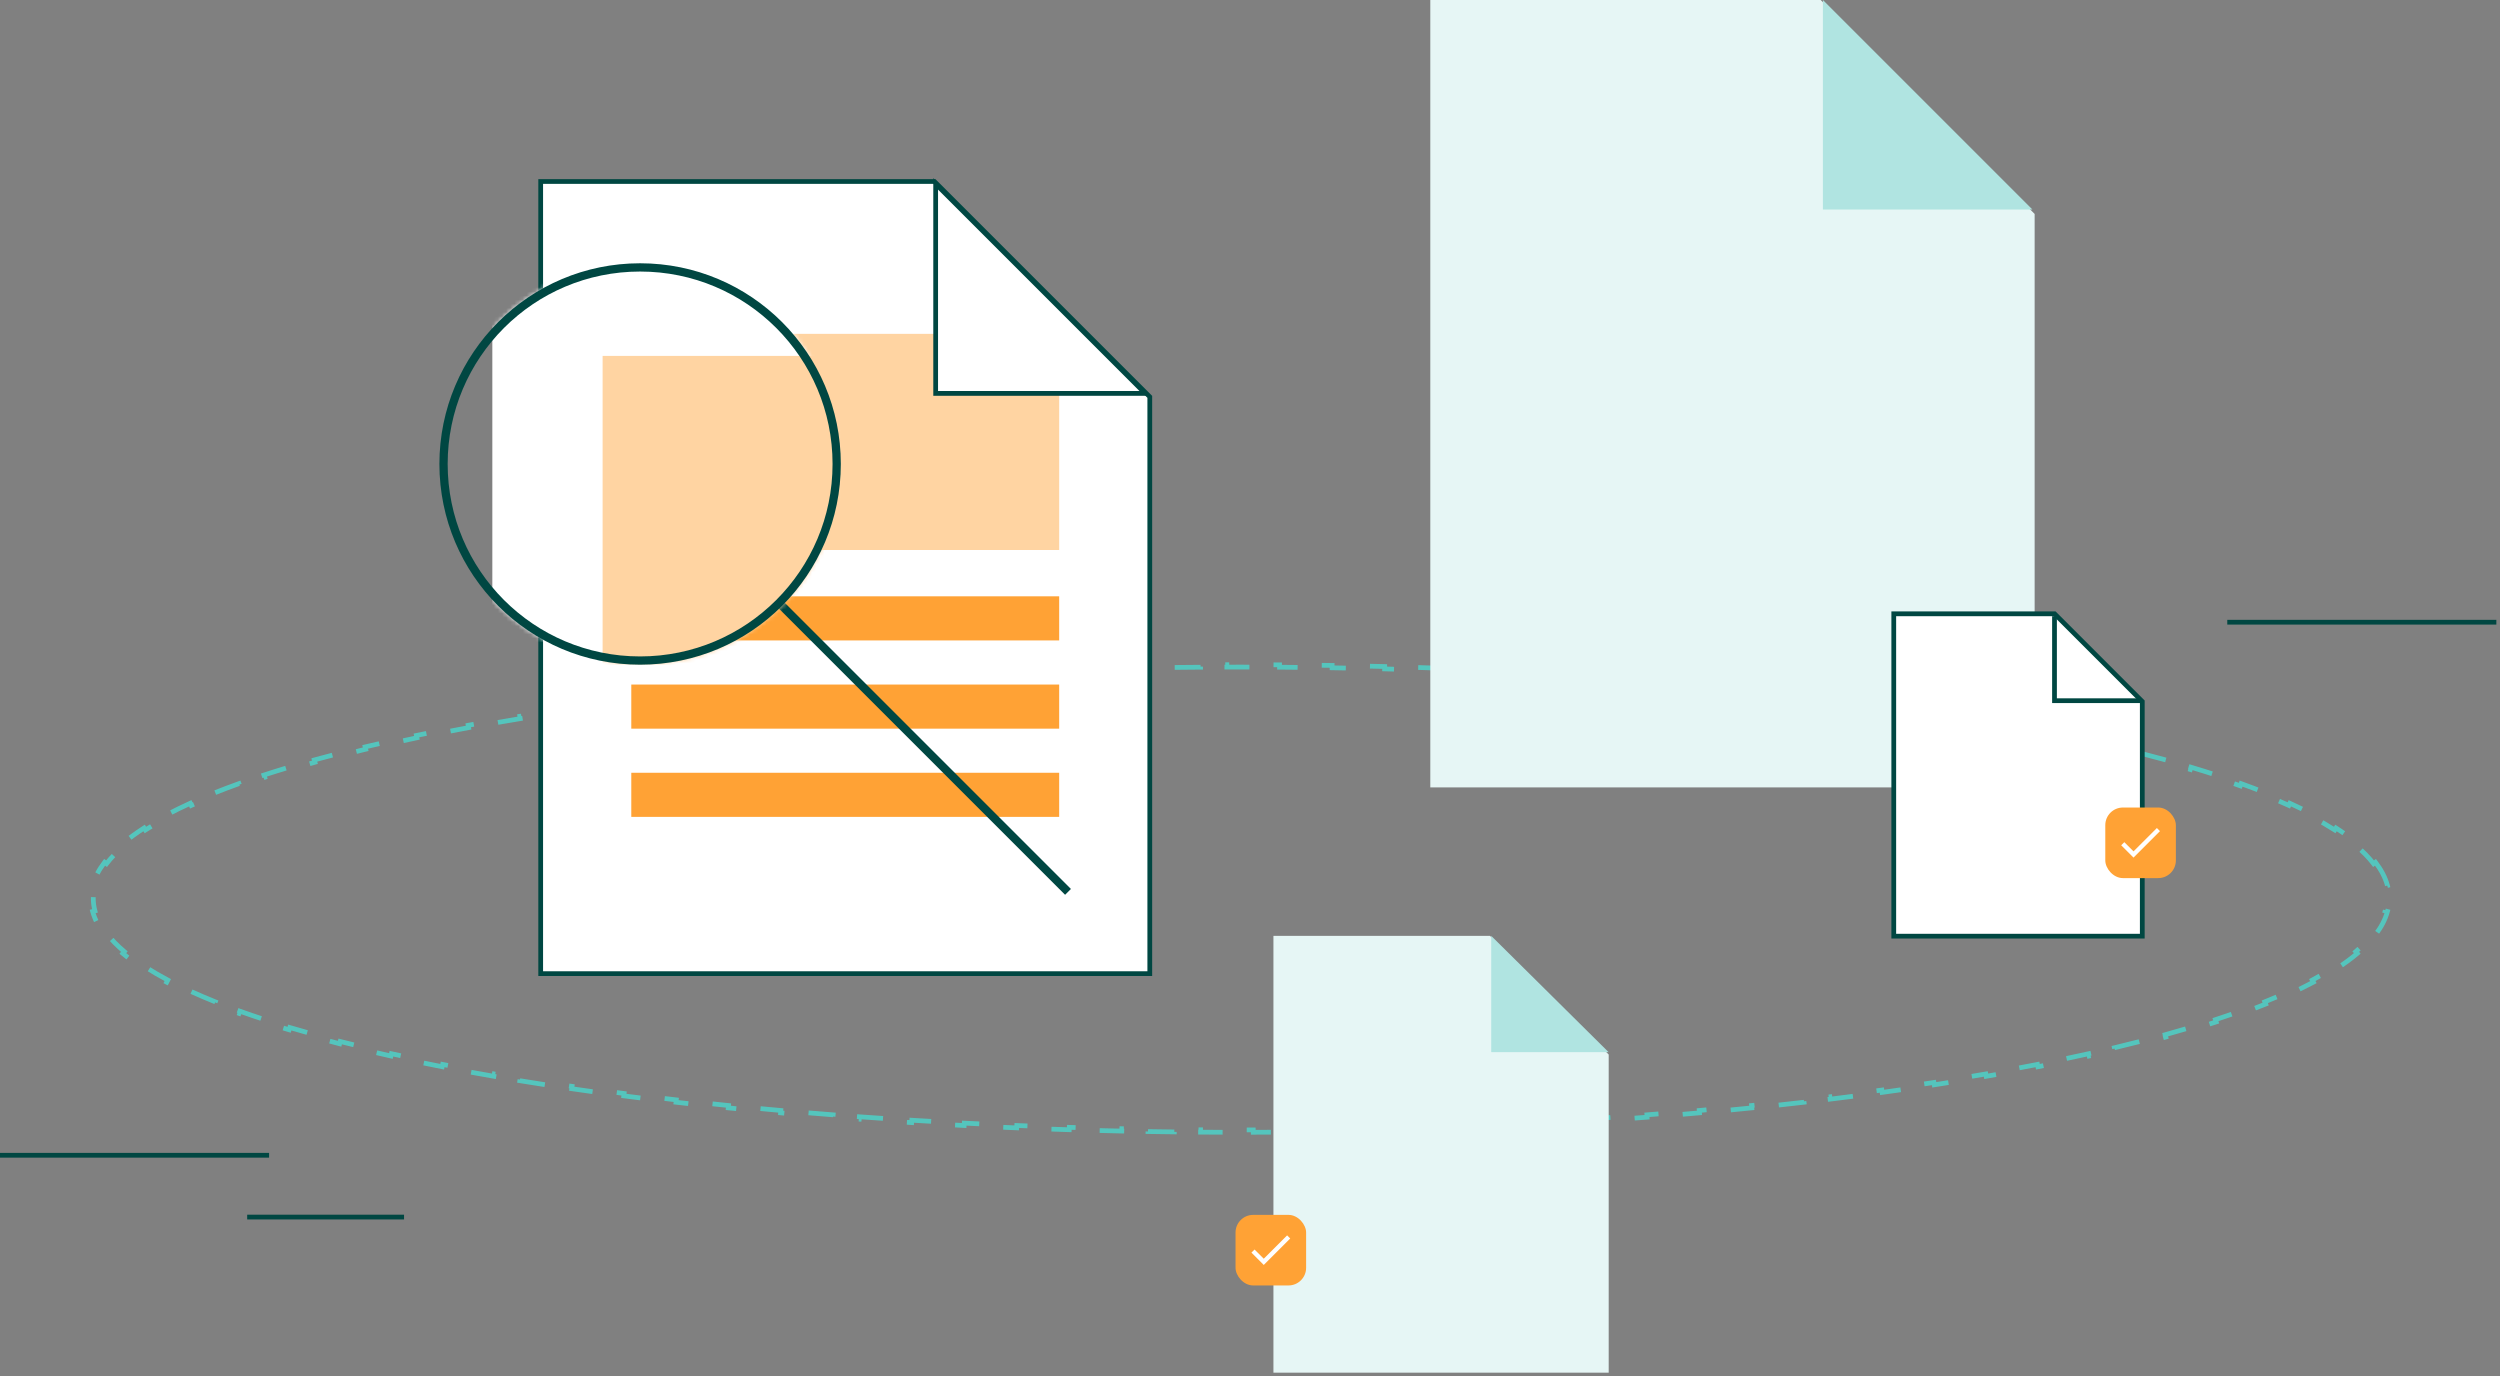<svg width="605" height="333" viewBox="0 0 605 333" fill="none" xmlns="http://www.w3.org/2000/svg">
<rect x="0" y="0" width="605" height="333" fill="#808080" stroke="none"/>
<path d="M574.862 208.668C576.274 210.514 577.247 212.391 577.759 214.292L577.204 214.441C577.471 215.435 577.606 216.432 577.606 217.435C577.606 218.437 577.471 219.435 577.204 220.429L577.759 220.578C577.247 222.479 576.274 224.356 574.862 226.202L574.405 225.853C573.265 227.344 571.825 228.824 570.091 230.289L570.462 230.729C568.953 232.003 567.233 233.261 565.308 234.5L564.997 234.016C563.342 235.082 561.533 236.135 559.573 237.175L559.842 237.683C558.061 238.629 556.159 239.562 554.14 240.482L553.901 239.958C552.058 240.798 550.116 241.627 548.077 242.446L548.291 242.98C546.39 243.743 544.406 244.496 542.342 245.239L542.147 244.698C540.213 245.394 538.208 246.081 536.135 246.758L536.313 247.305C534.342 247.949 532.309 248.584 530.216 249.21L530.051 248.659C528.076 249.25 526.047 249.833 523.966 250.408L524.119 250.962C522.126 251.513 520.085 252.055 517.997 252.59L517.854 252.033C515.841 252.549 513.784 253.058 511.685 253.559L511.819 254.118C509.779 254.605 507.7 255.085 505.582 255.557L505.457 254.995C503.434 255.447 501.376 255.891 499.283 256.329L499.4 256.892C497.357 257.319 495.281 257.739 493.172 258.153L493.062 257.589C490.997 257.994 488.902 258.393 486.777 258.785L486.881 259.351C484.836 259.728 482.763 260.1 480.663 260.465L480.564 259.898C478.499 260.257 476.407 260.61 474.29 260.957L474.383 261.525C472.31 261.865 470.212 262.198 468.091 262.526L468.003 261.958C465.937 262.277 463.849 262.59 461.739 262.897L461.822 263.467C459.73 263.771 457.617 264.07 455.482 264.364L455.404 263.794C453.337 264.078 451.251 264.356 449.146 264.628L449.22 265.199C447.127 265.47 445.016 265.735 442.885 265.995L442.816 265.424C440.736 265.678 438.638 265.926 436.524 266.169L436.589 266.741C434.495 266.981 432.385 267.216 430.257 267.446L430.196 266.874C428.106 267.1 426.001 267.32 423.88 267.535L423.938 268.107C421.842 268.32 419.732 268.527 417.606 268.729L417.552 268.156C415.456 268.355 413.346 268.549 411.221 268.738L411.272 269.311C409.174 269.497 407.062 269.678 404.938 269.855L404.89 269.281C402.79 269.455 400.676 269.624 398.551 269.788L398.595 270.362C396.494 270.524 394.38 270.681 392.255 270.833L392.214 270.259C390.111 270.409 387.996 270.554 385.87 270.694L385.908 271.268C383.803 271.407 381.687 271.541 379.561 271.67L379.526 271.096C377.421 271.223 375.306 271.346 373.181 271.463L373.213 272.038C371.104 272.154 368.985 272.266 366.857 272.373L366.828 271.798C364.723 271.904 362.609 272.004 360.485 272.1L360.511 272.675C358.398 272.77 356.276 272.86 354.145 272.946L354.122 272.371C352.018 272.455 349.904 272.535 347.783 272.609L347.803 273.184C345.686 273.259 343.561 273.328 341.428 273.393L341.41 272.818C339.306 272.882 337.194 272.941 335.075 272.995L335.09 273.57C332.969 273.624 330.842 273.673 328.707 273.718L328.695 273.143C326.591 273.187 324.48 273.226 322.362 273.26L322.371 273.835C320.254 273.869 318.129 273.898 315.998 273.923L315.992 273.348C313.882 273.372 311.767 273.391 309.645 273.406L309.649 273.981C307.534 273.996 305.413 274.005 303.285 274.01L303.284 273.435C302.221 273.437 301.156 273.439 300.09 273.439C299.024 273.439 297.96 273.437 296.897 273.435L296.895 274.01C294.768 274.005 292.647 273.996 290.531 273.981L290.535 273.406C288.414 273.391 286.298 273.372 284.189 273.348L284.183 273.923C282.052 273.898 279.927 273.869 277.809 273.835L277.819 273.26C275.701 273.226 273.59 273.187 271.486 273.143L271.474 273.718C269.339 273.673 267.211 273.624 265.091 273.57L265.106 272.995C262.987 272.941 260.875 272.882 258.771 272.818L258.753 273.393C256.62 273.328 254.495 273.259 252.378 273.184L252.398 272.609C250.276 272.535 248.163 272.455 246.058 272.371L246.035 272.946C243.905 272.86 241.783 272.77 239.67 272.675L239.695 272.1C237.572 272.004 235.458 271.904 233.353 271.798L233.324 272.373C231.195 272.266 229.077 272.154 226.968 272.037L226.999 271.463C224.874 271.346 222.759 271.223 220.655 271.096L220.62 271.67C218.494 271.541 216.378 271.407 214.273 271.268L214.311 270.694C212.185 270.554 210.07 270.409 207.967 270.259L207.926 270.833C205.801 270.681 203.687 270.524 201.586 270.362L201.63 269.788C199.504 269.624 197.391 269.455 195.291 269.281L195.243 269.855C193.118 269.678 191.007 269.497 188.909 269.311L188.959 268.738C186.835 268.549 184.725 268.355 182.629 268.156L182.574 268.729C180.449 268.527 178.338 268.32 176.243 268.107L176.301 267.535C174.18 267.32 172.075 267.1 169.985 266.874L169.923 267.446C167.796 267.216 165.685 266.981 163.592 266.741L163.657 266.169C161.542 265.926 159.445 265.678 157.365 265.424L157.295 265.995C155.165 265.735 153.053 265.47 150.961 265.199L151.035 264.628C148.929 264.356 146.843 264.077 144.777 263.794L144.699 264.364C142.564 264.07 140.451 263.771 138.359 263.467L138.442 262.897C136.331 262.59 134.243 262.277 132.178 261.958L132.09 262.526C129.969 262.198 127.871 261.865 125.798 261.525L125.891 260.957C123.774 260.61 121.682 260.257 119.616 259.898L119.518 260.465C117.418 260.1 115.345 259.728 113.3 259.351L113.404 258.785C111.279 258.393 109.184 257.994 107.119 257.589L107.008 258.153C104.9 257.739 102.824 257.319 100.78 256.891L100.898 256.328C98.805 255.891 96.747 255.447 94.724 254.995L94.599 255.557C92.481 255.084 90.402 254.605 88.362 254.118L88.496 253.559C86.396 253.058 84.34 252.549 82.326 252.033L82.184 252.59C80.096 252.055 78.055 251.513 76.062 250.962L76.215 250.408C74.134 249.833 72.105 249.25 70.13 248.659L69.965 249.21C67.872 248.584 65.839 247.949 63.868 247.305L64.046 246.758C61.972 246.081 59.968 245.394 58.034 244.698L57.839 245.239C55.775 244.496 53.791 243.743 51.889 242.98L52.104 242.446C50.065 241.627 48.123 240.798 46.279 239.958L46.041 240.482C44.022 239.562 42.12 238.629 40.338 237.683L40.608 237.175C38.648 236.135 36.839 235.082 35.184 234.016L34.872 234.5C32.948 233.261 31.227 232.003 29.719 230.729L30.09 230.289C28.356 228.824 26.915 227.344 25.776 225.853L25.319 226.202C23.907 224.356 22.934 222.479 22.422 220.578L22.977 220.429C22.71 219.435 22.575 218.437 22.575 217.435C22.575 216.432 22.71 215.435 22.977 214.441L22.422 214.292C22.934 212.39 23.907 210.514 25.319 208.668L25.776 209.017C26.915 207.526 28.356 206.046 30.09 204.581L29.719 204.141C31.227 202.867 32.948 201.609 34.872 200.37L35.184 200.854C36.839 199.788 38.648 198.734 40.608 197.694L40.339 197.186C42.12 196.241 44.022 195.308 46.041 194.388L46.279 194.912C48.123 194.072 50.065 193.242 52.104 192.424L51.89 191.89C53.791 191.127 55.775 190.374 57.839 189.631L58.034 190.172C59.968 189.476 61.972 188.789 64.046 188.112L63.868 187.565C65.839 186.921 67.872 186.286 69.965 185.66L70.13 186.211C72.105 185.62 74.134 185.037 76.215 184.462L76.062 183.908C78.055 183.357 80.096 182.814 82.184 182.28L82.326 182.837C84.34 182.321 86.397 181.812 88.496 181.311L88.362 180.752C90.402 180.265 92.481 179.785 94.599 179.313L94.724 179.874C96.747 179.423 98.805 178.979 100.898 178.541L100.78 177.978C102.824 177.551 104.9 177.131 107.008 176.717L107.119 177.281C109.184 176.876 111.279 176.477 113.404 176.085L113.3 175.519C115.345 175.141 117.418 174.77 119.518 174.405L119.616 174.972C121.682 174.612 123.774 174.259 125.891 173.912L125.798 173.345C127.871 173.005 129.969 172.671 132.09 172.344L132.178 172.912C134.243 172.593 136.331 172.28 138.442 171.972L138.359 171.403C140.451 171.098 142.564 170.799 144.699 170.506L144.777 171.076C146.843 170.792 148.929 170.514 151.035 170.241L150.961 169.671C153.054 169.4 155.165 169.134 157.296 168.875L157.365 169.446C159.445 169.192 161.543 168.944 163.657 168.701L163.592 168.129C165.686 167.889 167.796 167.654 169.923 167.424L169.985 167.996C172.075 167.77 174.18 167.55 176.301 167.335L176.243 166.763C178.338 166.55 180.449 166.343 182.575 166.141L182.629 166.714C184.725 166.515 186.835 166.321 188.959 166.132L188.909 165.559C191.007 165.373 193.118 165.191 195.243 165.015L195.291 165.589C197.391 165.414 199.504 165.245 201.63 165.082L201.586 164.508C203.687 164.346 205.801 164.189 207.926 164.037L207.967 164.611C210.07 164.461 212.185 164.316 214.311 164.175L214.273 163.601C216.378 163.463 218.494 163.329 220.62 163.2L220.655 163.774C222.76 163.647 224.874 163.524 226.999 163.407L226.968 162.832C229.077 162.716 231.195 162.604 233.324 162.497L233.353 163.072C235.458 162.966 237.572 162.866 239.695 162.77L239.67 162.195C241.783 162.1 243.905 162.01 246.035 161.924L246.058 162.499C248.163 162.415 250.276 162.335 252.398 162.26L252.378 161.686C254.495 161.611 256.62 161.542 258.753 161.477L258.771 162.052C260.875 161.988 262.987 161.929 265.106 161.875L265.091 161.3C267.211 161.246 269.339 161.196 271.474 161.152L271.486 161.727C273.59 161.683 275.701 161.644 277.819 161.61L277.81 161.035C279.927 161.001 282.052 160.972 284.183 160.947L284.189 161.522C286.298 161.498 288.414 161.479 290.535 161.464L290.531 160.889C292.647 160.874 294.768 160.865 296.895 160.86L296.897 161.435C297.96 161.432 299.024 161.431 300.09 161.431C301.156 161.431 302.221 161.432 303.284 161.435L303.286 160.86C305.413 160.865 307.534 160.874 309.649 160.889L309.646 161.464C311.767 161.479 313.882 161.498 315.992 161.522L315.998 160.947C318.129 160.972 320.254 161.001 322.371 161.035L322.362 161.61C324.48 161.644 326.591 161.683 328.695 161.727L328.707 161.152C330.842 161.196 332.969 161.246 335.09 161.3L335.075 161.875C337.194 161.929 339.306 161.988 341.41 162.052L341.428 161.477C343.561 161.542 345.686 161.611 347.803 161.686L347.783 162.26C349.905 162.335 352.018 162.415 354.122 162.499L354.146 161.924C356.276 162.01 358.398 162.1 360.511 162.195L360.485 162.77C362.609 162.866 364.723 162.966 366.828 163.072L366.857 162.497C368.986 162.604 371.104 162.716 373.213 162.832L373.181 163.407C375.306 163.524 377.421 163.647 379.526 163.774L379.561 163.2C381.687 163.329 383.803 163.463 385.908 163.601L385.87 164.175C387.996 164.316 390.111 164.461 392.214 164.611L392.255 164.037C394.38 164.189 396.494 164.346 398.595 164.508L398.551 165.082C400.676 165.245 402.79 165.414 404.89 165.589L404.938 165.015C407.062 165.191 409.174 165.373 411.272 165.559L411.221 166.132C413.346 166.321 415.456 166.515 417.552 166.714L417.606 166.141C419.732 166.343 421.843 166.55 423.938 166.763L423.88 167.335C426.001 167.55 428.106 167.77 430.196 167.996L430.257 167.424C432.385 167.654 434.495 167.889 436.589 168.129L436.524 168.701C438.638 168.944 440.736 169.192 442.816 169.446L442.885 168.875C445.016 169.135 447.127 169.4 449.22 169.671L449.146 170.241C451.252 170.514 453.338 170.792 455.404 171.076L455.482 170.506C457.617 170.799 459.73 171.099 461.822 171.403L461.739 171.972C463.849 172.28 465.938 172.593 468.003 172.912L468.091 172.344C470.212 172.671 472.31 173.005 474.383 173.345L474.29 173.912C476.407 174.259 478.499 174.612 480.565 174.972L480.663 174.405C482.763 174.77 484.836 175.141 486.881 175.519L486.777 176.085C488.902 176.477 490.997 176.876 493.062 177.281L493.173 176.717C495.281 177.131 497.357 177.551 499.4 177.978L499.283 178.541C501.376 178.979 503.434 179.423 505.457 179.874L505.582 179.313C507.7 179.785 509.779 180.265 511.819 180.752L511.685 181.311C513.784 181.812 515.841 182.321 517.854 182.837L517.997 182.28C520.085 182.815 522.126 183.357 524.119 183.908L523.966 184.462C526.047 185.037 528.076 185.62 530.051 186.211L530.216 185.66C532.309 186.286 534.342 186.921 536.313 187.565L536.135 188.112C538.209 188.789 540.213 189.476 542.147 190.172L542.342 189.631C544.406 190.374 546.39 191.127 548.291 191.89L548.077 192.424C550.116 193.242 552.058 194.072 553.901 194.912L554.14 194.388C556.159 195.308 558.061 196.241 559.842 197.186L559.573 197.694C561.533 198.734 563.342 199.788 564.997 200.854L565.309 200.37C567.233 201.609 568.953 202.867 570.462 204.141L570.091 204.581C571.825 206.046 573.266 207.526 574.405 209.017L574.862 208.668Z" stroke="#54C5BD" stroke-width="1.15" stroke-dasharray="6.41 6.41"/>
<path d="M346.132 0L346.132 190.553L492.383 190.553V51.775L440.608 0L346.132 0Z" fill="#E6F6F5"/>
<path d="M441.142 50.708V0L491.85 50.708L441.142 50.708Z" fill="#B0E4E1"/>
<path d="M308.171 226.48V332.188H389.303V255.202L360.581 226.48H308.171Z" fill="#E6F6F5"/>
<path d="M360.877 254.61V226.48L389.27 254.61H360.877Z" fill="#B0E4E1"/>
<path d="M131.421 43.92H130.846V44.496L130.846 235.049V235.624H131.421L277.672 235.624H278.248V235.049V96.271V96.032L278.079 95.864L226.304 44.089L226.136 43.92H225.897L131.421 43.92Z" fill="white" stroke="#004742" stroke-width="1.15"/>
<rect x="152.772" y="80.791" width="103.55" height="52.309" fill="#FFD4A2"/>
<rect x="152.772" y="144.309" width="103.55" height="10.675" fill="#FFA235"/>
<rect x="152.772" y="165.66" width="103.55" height="10.675" fill="#FFA235"/>
<rect x="152.772" y="187.01" width="103.55" height="10.675" fill="#FFA235"/>
<path d="M226.431 95.203V44.495L277.139 95.203H226.431Z" fill="white" stroke="#004742" stroke-width="1.15"/>
<path d="M188.534 145.911L258.457 215.834" stroke="#004742" stroke-width="2"/>
<mask id="mask0_41_2303" style="mask-type:alpha" maskUnits="userSpaceOnUse" x="106" y="63" width="98" height="98">
<circle cx="154.907" cy="112.284" r="48.572" fill="#140A30"/>
</mask>
<g mask="url(#mask0_41_2303)">
<rect x="119.145" y="41.293" width="84.335" height="119.563" fill="white"/>
<rect x="145.833" y="86.129" width="57.646" height="74.727" fill="#FFD4A2"/>
</g>
<circle cx="154.907" cy="112.284" r="47.572" stroke="#004742" stroke-width="2"/>
<path d="M458.866 148.538H458.291V149.113V225.975V226.55H458.866H517.858H518.433V225.975V169.997V169.759L518.265 169.591L497.381 148.707L497.212 148.538H496.974H458.866Z" fill="white" stroke="#004742" stroke-width="1.15"/>
<path d="M497.189 149.113V169.567H518.109" stroke="#004742" stroke-width="1.15"/>
<rect x="509.481" y="195.421" width="17.08" height="17.08" rx="4.27" fill="#FFA235"/>
<path d="M516.311 206.029L514.085 203.803L513.327 204.556L516.311 207.54L522.716 201.134L521.963 200.382L516.311 206.029Z" fill="white"/>
<rect x="299" y="294" width="17.08" height="17.08" rx="4.27" fill="#FFA235"/>
<path d="M305.829 304.609L303.604 302.383L302.846 303.135L305.829 306.119L312.235 299.714L311.482 298.961L305.829 304.609Z" fill="white"/>
<line x1="65.119" y1="279.575" x2="8.38731e-05" y2="279.575" stroke="#004742" stroke-width="1.15"/>
<line x1="97.779" y1="294.53" x2="59.818" y2="294.53" stroke="#004742" stroke-width="1.15"/>
<line x1="604.119" y1="150.575" x2="539" y2="150.575" stroke="#004742" stroke-width="1.15"/>
</svg>
